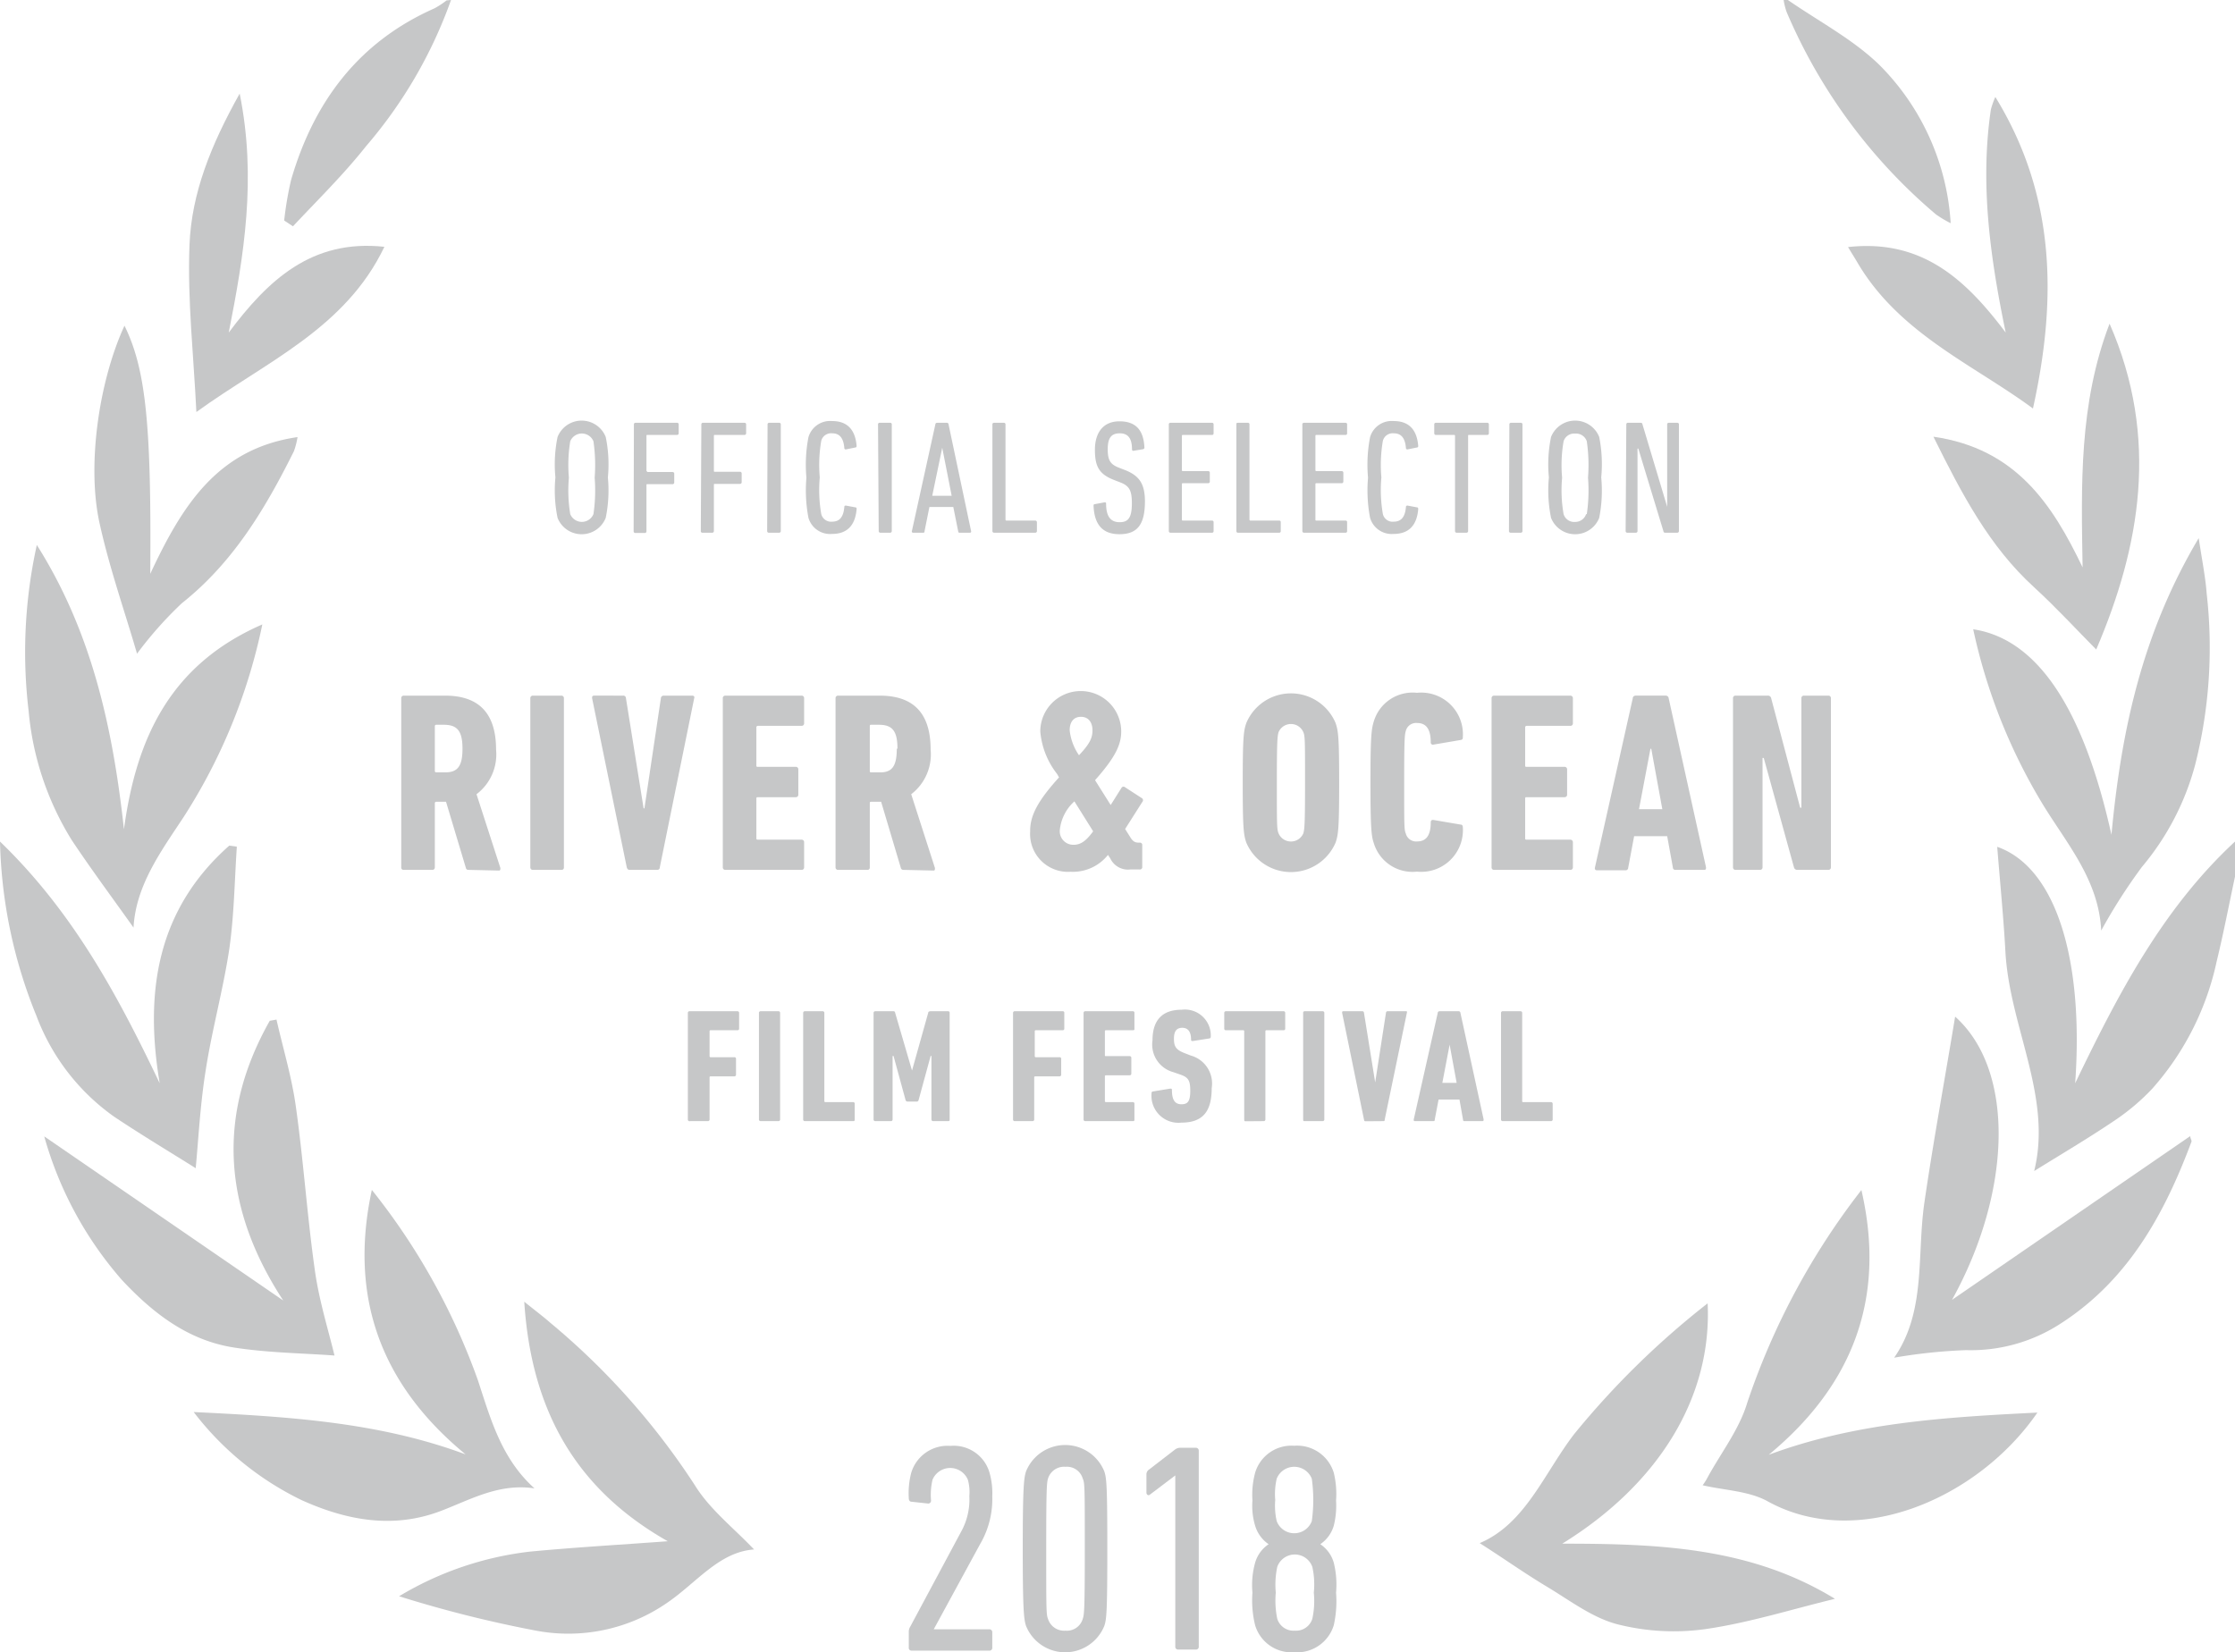 <svg xmlns="http://www.w3.org/2000/svg" viewBox="0 0 165.71 122.51"><defs><style>.cls-1{fill:#c6c7c8;}</style></defs><title>river-ocean-2018</title><g id="Layer_2" data-name="Layer 2"><g id="Outlines"><path class="cls-1" d="M41.34,38.4a10.1,10.1,0,0,1-.16-3,10,10,0,0,1,.16-3,1.92,1.92,0,0,1,3.57,0,10,10,0,0,1,.16,3,10.1,10.1,0,0,1-.16,3,1.92,1.92,0,0,1-3.57,0ZM44,38.12a12,12,0,0,0,.09-2.7,12.13,12.13,0,0,0-.09-2.7.93.93,0,0,0-1.72,0,10.79,10.79,0,0,0-.1,2.7,10.71,10.71,0,0,0,.1,2.7.93.93,0,0,0,1.72,0Z"/><path class="cls-1" d="M47,31.47a.11.11,0,0,1,.12-.12h3.08a.11.11,0,0,1,.12.12v.66a.12.12,0,0,1-.12.12H48c-.05,0-.07,0-.07.07v2.59C48,35,48,35,48,35h1.87a.12.12,0,0,1,.12.12v.66a.12.12,0,0,1-.12.12H48c-.05,0-.07,0-.07.07v3.43a.12.12,0,0,1-.12.12H47.1a.12.12,0,0,1-.12-.12Z"/><path class="cls-1" d="M52,31.47a.11.11,0,0,1,.12-.12h3.08a.11.11,0,0,1,.12.12v.66a.12.12,0,0,1-.12.12H53c-.05,0-.07,0-.07.07v2.59c0,.05,0,.07.07.07h1.87a.12.12,0,0,1,.12.12v.66a.12.12,0,0,1-.12.12H53c-.05,0-.07,0-.07.07v3.43a.12.12,0,0,1-.12.12h-.73a.11.11,0,0,1-.12-.12Z"/><path class="cls-1" d="M56.91,31.47a.11.11,0,0,1,.12-.12h.74a.11.11,0,0,1,.12.12v7.91a.12.12,0,0,1-.12.12H57a.12.12,0,0,1-.12-.12Z"/><path class="cls-1" d="M59.79,35.42a10.75,10.75,0,0,1,.15-3,1.67,1.67,0,0,1,1.75-1.2c1.07,0,1.71.57,1.82,1.82,0,.08,0,.13-.09.14l-.69.14a.1.1,0,0,1-.13-.1c-.06-.73-.34-1.09-.9-1.09a.75.75,0,0,0-.81.56,10.5,10.5,0,0,0-.11,2.71,10.36,10.36,0,0,0,.11,2.71.75.75,0,0,0,.81.57c.56,0,.84-.36.9-1.09,0-.08.06-.11.13-.1l.69.13q.11,0,.09.15c-.11,1.24-.75,1.82-1.82,1.82a1.67,1.67,0,0,1-1.75-1.2A10.87,10.87,0,0,1,59.79,35.42Z"/><path class="cls-1" d="M65.1,31.47a.11.11,0,0,1,.12-.12H66a.11.11,0,0,1,.12.12v7.91a.12.12,0,0,1-.12.12h-.73a.12.12,0,0,1-.12-.12Z"/><path class="cls-1" d="M69.35,31.47c0-.08.06-.12.13-.12h.72a.12.12,0,0,1,.13.12L72,39.38a.09.09,0,0,1-.1.12h-.72c-.09,0-.12,0-.14-.12l-.36-1.79H68.91l-.36,1.79c0,.07,0,.12-.12.12h-.72a.09.09,0,0,1-.1-.12Zm1.21,5.29-.7-3.56h0l-.74,3.56Z"/><path class="cls-1" d="M73.58,31.47a.11.11,0,0,1,.12-.12h.73a.11.11,0,0,1,.12.12v7.06s0,.07.08.07h2.13a.12.12,0,0,1,.12.12v.66a.12.12,0,0,1-.12.12H73.7a.12.12,0,0,1-.12-.12Z"/><path class="cls-1" d="M83,39.61c-1.24,0-1.86-.7-1.92-2.1,0-.07,0-.12.1-.13l.7-.13c.09,0,.13,0,.13.1,0,1,.38,1.37,1,1.37s.91-.3.91-1.4c0-.94-.18-1.28-.83-1.54l-.49-.19c-1.11-.43-1.42-1-1.42-2.24s.59-2.11,1.82-2.11,1.79.67,1.85,1.94a.12.12,0,0,1-.11.13l-.67.11a.1.1,0,0,1-.14-.1c0-.8-.28-1.19-.91-1.19s-.89.35-.89,1.18.2,1.13.86,1.38l.49.19c1,.42,1.41,1,1.41,2.32C84.88,38.84,84.37,39.61,83,39.61Z"/><path class="cls-1" d="M86.66,31.47a.11.11,0,0,1,.12-.12h3.08a.11.11,0,0,1,.12.12v.66a.11.11,0,0,1-.12.12H87.7a.06.06,0,0,0-.07.07v2.54a.06.06,0,0,0,.07.07h1.88a.12.12,0,0,1,.12.12v.66a.12.12,0,0,1-.12.12H87.7a.06.06,0,0,0-.07.07v2.63a.06.06,0,0,0,.07.07h2.16a.11.11,0,0,1,.12.12v.66a.11.11,0,0,1-.12.12H86.78a.12.12,0,0,1-.12-.12Z"/><path class="cls-1" d="M91.67,31.47c0-.08,0-.12.11-.12h.74a.11.11,0,0,1,.12.12v7.06s0,.07.07.07h2.13a.11.11,0,0,1,.12.12v.66a.11.11,0,0,1-.12.12H91.78a.11.11,0,0,1-.11-.12Z"/><path class="cls-1" d="M96.56,31.47a.11.11,0,0,1,.12-.12h3.08a.11.11,0,0,1,.12.12v.66a.11.11,0,0,1-.12.12H97.6a.06.06,0,0,0-.07.07v2.54a.06.06,0,0,0,.07.07h1.88a.12.12,0,0,1,.12.12v.66a.12.12,0,0,1-.12.12H97.6a.06.06,0,0,0-.07.07v2.63a.06.06,0,0,0,.07.07h2.16a.11.11,0,0,1,.12.12v.66a.11.11,0,0,1-.12.12H96.68a.12.12,0,0,1-.12-.12Z"/><path class="cls-1" d="M101.43,35.42a10.75,10.75,0,0,1,.15-3,1.67,1.67,0,0,1,1.75-1.2c1.07,0,1.71.57,1.82,1.82,0,.08,0,.13-.09.14l-.69.14a.1.1,0,0,1-.13-.1c-.06-.73-.34-1.09-.9-1.09a.75.75,0,0,0-.81.56,10.5,10.5,0,0,0-.11,2.71,10.36,10.36,0,0,0,.11,2.71.74.74,0,0,0,.81.57c.56,0,.84-.36.9-1.09,0-.08.06-.11.13-.1l.69.13q.1,0,.09.15c-.11,1.24-.75,1.82-1.82,1.82a1.67,1.67,0,0,1-1.75-1.2A10.87,10.87,0,0,1,101.43,35.42Z"/><path class="cls-1" d="M108,39.5a.12.12,0,0,1-.12-.12V32.32a.06.06,0,0,0-.07-.07h-1.35a.12.12,0,0,1-.12-.12v-.66a.11.11,0,0,1,.12-.12h3.81a.11.11,0,0,1,.12.12v.66a.12.12,0,0,1-.12.12h-1.35c-.05,0-.07,0-.07.07v7.06a.12.12,0,0,1-.12.12Z"/><path class="cls-1" d="M111.91,31.47a.11.11,0,0,1,.12-.12h.73a.11.11,0,0,1,.12.12v7.91a.12.12,0,0,1-.12.12H112a.12.12,0,0,1-.12-.12Z"/><path class="cls-1" d="M115,38.4a10.1,10.1,0,0,1-.16-3,10,10,0,0,1,.16-3,1.92,1.92,0,0,1,3.57,0,10.34,10.34,0,0,1,.15,3,10.39,10.39,0,0,1-.15,3,1.92,1.92,0,0,1-3.57,0Zm2.65-.28a12,12,0,0,0,.09-2.7,12.13,12.13,0,0,0-.09-2.7.84.84,0,0,0-.87-.57.82.82,0,0,0-.85.57,10.3,10.3,0,0,0-.11,2.7,10.23,10.23,0,0,0,.11,2.7.82.82,0,0,0,.85.58A.85.85,0,0,0,117.6,38.12Z"/><path class="cls-1" d="M120.58,31.47a.11.11,0,0,1,.12-.12h.9c.1,0,.16,0,.18.12l1.83,6.11h0V31.47a.11.11,0,0,1,.12-.12h.63a.11.11,0,0,1,.12.12v7.91a.12.12,0,0,1-.12.12h-.85c-.1,0-.16,0-.18-.12l-1.86-6.12h-.06v6.12a.12.12,0,0,1-.12.12h-.64a.12.12,0,0,1-.12-.12Z"/><path class="cls-1" d="M51,75.1a.12.12,0,0,1,.12-.12h3.56a.12.12,0,0,1,.12.12v1.17a.11.11,0,0,1-.12.12h-2a.07.07,0,0,0-.07.08v1.84a.07.07,0,0,0,.07.08h1.77a.11.11,0,0,1,.12.12v1.18a.12.12,0,0,1-.12.12H52.68a.07.07,0,0,0-.07.08V83a.12.12,0,0,1-.12.13H51.16A.12.12,0,0,1,51,83Z"/><path class="cls-1" d="M56.27,75.1a.12.12,0,0,1,.12-.12h1.33a.12.12,0,0,1,.12.12V83a.12.12,0,0,1-.12.13H56.39a.12.12,0,0,1-.12-.13Z"/><path class="cls-1" d="M59.55,75.1a.12.12,0,0,1,.12-.12H61a.12.12,0,0,1,.12.12v6.55s0,.07.07.07h2.06a.11.11,0,0,1,.12.12V83c0,.08,0,.13-.12.13H59.67a.12.12,0,0,1-.12-.13Z"/><path class="cls-1" d="M64.77,75.1a.12.12,0,0,1,.12-.12h1.29c.11,0,.17,0,.19.12l1.25,4.28h0l1.2-4.28c0-.08.08-.12.19-.12h1.28a.11.11,0,0,1,.12.12V83c0,.08,0,.13-.12.13H69.18a.12.12,0,0,1-.12-.13V78.3H69l-.89,3.26a.14.14,0,0,1-.15.12h-.66a.15.15,0,0,1-.16-.12l-.89-3.26h-.07V83a.12.12,0,0,1-.12.13H64.89a.12.12,0,0,1-.12-.13Z"/><path class="cls-1" d="M75.11,75.1a.12.12,0,0,1,.12-.12h3.56a.11.11,0,0,1,.12.12v1.17a.11.11,0,0,1-.12.12h-2a.07.07,0,0,0-.07.08v1.84a.07.07,0,0,0,.07.08h1.77a.11.11,0,0,1,.12.12v1.18a.12.12,0,0,1-.12.12H76.75a.07.07,0,0,0-.07.08V83a.12.12,0,0,1-.12.13H75.23a.12.12,0,0,1-.12-.13Z"/><path class="cls-1" d="M80.34,75.1a.12.12,0,0,1,.12-.12H84a.11.11,0,0,1,.11.12v1.17c0,.08,0,.12-.11.12H82a.07.07,0,0,0-.08.08v1.77c0,.05,0,.07.08.07h1.76a.12.12,0,0,1,.12.12v1.18a.12.12,0,0,1-.12.12H82s-.08,0-.08.07v1.85s0,.07.08.07h2a.11.11,0,0,1,.11.12V83c0,.08,0,.13-.11.13H80.46a.12.12,0,0,1-.12-.13Z"/><path class="cls-1" d="M87.59,83.24a2,2,0,0,1-2.21-2.18.11.11,0,0,1,.1-.13l1.28-.21c.09,0,.13,0,.13.1,0,.76.24,1.06.71,1.06s.65-.23.65-1-.14-1-.76-1.21L87,79.5a2.12,2.12,0,0,1-1.55-2.36c0-1.48.71-2.27,2.16-2.27a1.92,1.92,0,0,1,2.16,2,.12.12,0,0,1-.11.13l-1.22.19c-.07,0-.13,0-.13-.09,0-.59-.22-.89-.65-.89s-.62.26-.62.81.13.81.77,1.06l.49.19a2.15,2.15,0,0,1,1.54,2.41C89.84,82.38,89.21,83.24,87.59,83.24Z"/><path class="cls-1" d="M92.37,83.14c-.08,0-.12,0-.12-.13V76.47a.07.07,0,0,0-.08-.08H90.89a.11.11,0,0,1-.12-.12V75.1a.12.12,0,0,1,.12-.12h4.28a.12.12,0,0,1,.12.12v1.17a.11.11,0,0,1-.12.12H93.89s-.07,0-.07.08V83a.12.12,0,0,1-.12.13Z"/><path class="cls-1" d="M96.62,75.1a.11.11,0,0,1,.12-.12h1.33a.12.12,0,0,1,.12.12V83a.12.12,0,0,1-.12.13H96.74c-.08,0-.12,0-.12-.13Z"/><path class="cls-1" d="M101.26,83.14c-.07,0-.11,0-.13-.13L99.51,75.1c0-.07,0-.12.09-.12H101a.12.12,0,0,1,.13.12l.83,5.16h0l.8-5.16a.12.12,0,0,1,.13-.12h1.33c.08,0,.12,0,.09.12L102.67,83c0,.08,0,.13-.12.13Z"/><path class="cls-1" d="M106.6,75.1c0-.07.06-.12.13-.12h1.42a.13.13,0,0,1,.13.12L110,83c0,.08,0,.13-.1.13H108.6c-.08,0-.12,0-.13-.13l-.26-1.47h-1.55L106.38,83c0,.08,0,.13-.13.13h-1.33c-.07,0-.11,0-.1-.13ZM108,80.29l-.52-2.83h0l-.54,2.83Z"/><path class="cls-1" d="M111.29,75.1a.12.12,0,0,1,.12-.12h1.33a.12.12,0,0,1,.12.12v6.55a.06.06,0,0,0,.07.07H115a.12.12,0,0,1,.12.12V83a.12.12,0,0,1-.12.13h-3.59a.12.12,0,0,1-.12-.13Z"/><path class="cls-1" d="M34.74,64.5a.18.18,0,0,1-.2-.15l-1.47-4.9h-.72a.1.1,0,0,0-.11.11v4.75a.18.18,0,0,1-.19.19H29.94a.17.17,0,0,1-.19-.19V51.77a.18.18,0,0,1,.19-.19H33c2.29,0,3.78,1.09,3.78,4a3.7,3.7,0,0,1-1.45,3.31l1.77,5.47c0,.1,0,.19-.1.19Zm-.45-9c0-1.34-.42-1.76-1.39-1.76h-.55a.1.1,0,0,0-.11.11v3.31a.1.1,0,0,0,.11.11h.55C33.87,57.3,34.29,56.9,34.29,55.53Z"/><path class="cls-1" d="M39.32,51.77a.18.18,0,0,1,.19-.19h2.11a.18.18,0,0,1,.19.19V64.31a.17.17,0,0,1-.19.19H39.51a.18.18,0,0,1-.19-.19Z"/><path class="cls-1" d="M46.68,64.5c-.12,0-.17-.07-.21-.19L43.9,51.77c0-.11,0-.19.16-.19H46.2a.19.19,0,0,1,.21.19l1.31,8.17h.06L49,51.77a.2.2,0,0,1,.21-.19h2.11c.13,0,.19.08.15.19L48.92,64.31c0,.12-.08.19-.19.19Z"/><path class="cls-1" d="M53.59,51.77a.18.18,0,0,1,.19-.19h5.65a.18.18,0,0,1,.19.19v1.87a.18.18,0,0,1-.19.18H56.2a.11.11,0,0,0-.12.12v2.81c0,.08,0,.11.12.11H59a.18.18,0,0,1,.19.19v1.87a.18.18,0,0,1-.19.19H56.2c-.08,0-.12,0-.12.11v2.93c0,.07,0,.11.12.11h3.23a.18.18,0,0,1,.19.19v1.86a.18.18,0,0,1-.19.19H53.78a.18.18,0,0,1-.19-.19Z"/><path class="cls-1" d="M67,64.5a.19.19,0,0,1-.21-.15l-1.46-4.9h-.72c-.08,0-.12,0-.12.11v4.75a.17.17,0,0,1-.19.19H62.14a.18.18,0,0,1-.19-.19V51.77a.18.18,0,0,1,.19-.19h3.08c2.3,0,3.78,1.09,3.78,4a3.72,3.72,0,0,1-1.44,3.31l1.76,5.47c0,.1,0,.19-.09.19Zm-.46-9c0-1.34-.41-1.76-1.38-1.76h-.55c-.08,0-.12,0-.12.11v3.31c0,.07,0,.11.12.11h.55C66.08,57.3,66.49,56.9,66.49,55.53Z"/><path class="cls-1" d="M78.52,57.64l-.15-.26a5.92,5.92,0,0,1-1.24-3.14,3,3,0,0,1,6,0c0,1-.46,1.94-1.94,3.61l1.16,1.84.8-1.27a.17.17,0,0,1,.26-.05l1.28.83a.19.19,0,0,1,0,.27l-1.27,2,.36.57c.21.36.38.44.65.44h.07a.17.17,0,0,1,.19.19v1.61a.17.17,0,0,1-.19.19H83.8a1.45,1.45,0,0,1-1.48-.82l-.17-.26a3.33,3.33,0,0,1-2.77,1.25,2.81,2.81,0,0,1-3-3C76.36,60.4,77.06,59.26,78.52,57.64Zm1.06,5c.48,0,.88-.19,1.47-1l-1.39-2.22a3.3,3.3,0,0,0-1.08,2.11A1,1,0,0,0,79.58,62.64ZM81,54.15c0-.61-.32-1-.85-1s-.84.36-.84,1A4,4,0,0,0,80,56C80.8,55.15,81,54.72,81,54.15Z"/><path class="cls-1" d="M92.41,62.49c-.21-.59-.27-1.12-.27-4.45s.06-3.85.27-4.44a3.59,3.59,0,0,1,6.61,0c.21.59.27,1.12.27,4.44s-.06,3.86-.27,4.45a3.6,3.6,0,0,1-6.61,0Zm4.22-.69c.09-.3.13-.62.13-3.76s0-3.46-.13-3.76a1,1,0,0,0-1.83,0c-.09.3-.13.63-.13,3.76s0,3.46.13,3.76a1,1,0,0,0,1.83,0Z"/><path class="cls-1" d="M101.61,58c0-3.34.07-3.93.24-4.48a3,3,0,0,1,3.21-2.15,3.09,3.09,0,0,1,3.4,3.27c0,.11,0,.21-.17.23l-2,.34a.16.16,0,0,1-.21-.17c0-1-.36-1.43-1-1.43a.79.79,0,0,0-.85.59c-.08.29-.12.52-.12,3.8s0,3.52.12,3.8a.79.79,0,0,0,.85.59c.63,0,1-.4,1-1.42,0-.14.09-.19.21-.17l2,.34c.14,0,.17.11.17.22a3.09,3.09,0,0,1-3.4,3.27,3,3,0,0,1-3.21-2.14C101.68,62,101.61,61.39,101.61,58Z"/><path class="cls-1" d="M110.59,51.77a.18.18,0,0,1,.19-.19h5.64a.19.19,0,0,1,.2.19v1.87a.18.18,0,0,1-.2.18H113.2a.11.11,0,0,0-.12.12v2.81c0,.08,0,.11.12.11H116a.18.18,0,0,1,.19.19v1.87a.18.18,0,0,1-.19.19H113.2c-.08,0-.12,0-.12.11v2.93c0,.07,0,.11.12.11h3.22a.19.19,0,0,1,.2.19v1.86a.18.18,0,0,1-.2.19h-5.64a.18.18,0,0,1-.19-.19Z"/><path class="cls-1" d="M121.06,51.77c0-.11.1-.19.21-.19h2.24a.21.21,0,0,1,.21.19l2.77,12.54c0,.12,0,.19-.15.19h-2.11a.18.18,0,0,1-.2-.19L123.61,62h-2.45l-.44,2.34a.19.19,0,0,1-.21.19H118.4c-.11,0-.17-.07-.15-.19ZM123.25,60l-.82-4.48h-.06L121.52,60Z"/><path class="cls-1" d="M128.49,51.77a.18.18,0,0,1,.19-.19h2.38a.24.24,0,0,1,.26.19l2.15,8.12h.09V51.77a.18.18,0,0,1,.19-.19h1.81a.18.18,0,0,1,.19.19V64.31a.18.18,0,0,1-.19.19h-2.28a.25.25,0,0,1-.27-.19l-2.24-8.11h-.09v8.11a.18.18,0,0,1-.19.19h-1.81a.18.18,0,0,1-.19-.19Z"/><path class="cls-1" d="M67.38,121a.72.72,0,0,1,.11-.39l3.75-7a4.93,4.93,0,0,0,.63-2.68,3.38,3.38,0,0,0-.11-1.21,1.42,1.42,0,0,0-2.62,0,4.89,4.89,0,0,0-.11,1.54.21.21,0,0,1-.26.22l-1.19-.13c-.13,0-.2-.11-.2-.27a6,6,0,0,1,.18-1.87,2.81,2.81,0,0,1,2.91-2,2.76,2.76,0,0,1,2.9,2,5.55,5.55,0,0,1,.2,1.74,6.6,6.6,0,0,1-.9,3.54l-3.44,6.32v0h4.12a.21.21,0,0,1,.22.22v1.14a.2.2,0,0,1-.22.22H67.6a.2.2,0,0,1-.22-.22Z"/><path class="cls-1" d="M75.83,114.83c0-4.68.09-5.23.24-5.72a3.13,3.13,0,0,1,5.81,0c.16.49.22,1,.22,5.72s-.06,5.24-.22,5.72a3.13,3.13,0,0,1-5.81,0C75.92,120.07,75.83,119.52,75.83,114.83ZM79,120.91a1.22,1.22,0,0,0,1.28-.88c.11-.31.15-.73.15-5.2s0-4.88-.15-5.19a1.22,1.22,0,0,0-1.28-.88,1.25,1.25,0,0,0-1.3.88c-.09.31-.13.73-.13,5.19s0,4.89.13,5.2A1.25,1.25,0,0,0,79,120.91Z"/><path class="cls-1" d="M87.14,109.4h0l-1.89,1.43c-.11.09-.25,0-.25-.16v-1.36a.43.43,0,0,1,.2-.35l1.92-1.48a.64.64,0,0,1,.37-.13h1.17a.21.21,0,0,1,.22.22v14.52a.2.2,0,0,1-.22.22H87.36a.2.2,0,0,1-.22-.22Z"/><path class="cls-1" d="M92.86,118.09a6.16,6.16,0,0,1,.2-2.22,2.48,2.48,0,0,1,1-1.37v0a2.53,2.53,0,0,1-1-1.37,5.12,5.12,0,0,1-.2-1.87,6.31,6.31,0,0,1,.2-2.06,2.81,2.81,0,0,1,2.9-2,2.84,2.84,0,0,1,2.93,2,6.65,6.65,0,0,1,.17,2.06,6.17,6.17,0,0,1-.17,1.87,2.5,2.5,0,0,1-1,1.37v0a2.45,2.45,0,0,1,1,1.37,6.75,6.75,0,0,1,.17,2.22,8.18,8.18,0,0,1-.17,2.42,2.84,2.84,0,0,1-2.93,2,2.81,2.81,0,0,1-2.9-2A7.69,7.69,0,0,1,92.86,118.09Zm4.4-5.3a11.33,11.33,0,0,0,0-3.15,1.4,1.4,0,0,0-2.6,0,5.05,5.05,0,0,0-.11,1.58,5.11,5.11,0,0,0,.11,1.57,1.39,1.39,0,0,0,2.6,0ZM96,120.91a1.26,1.26,0,0,0,1.3-.88,6.23,6.23,0,0,0,.11-1.94,6,6,0,0,0-.11-1.91,1.38,1.38,0,0,0-2.6,0,6.39,6.39,0,0,0-.11,1.91,6.64,6.64,0,0,0,.11,1.94A1.26,1.26,0,0,0,96,120.91Z"/><g id="_2017Laurels_Audience_b2" data-name="2017Laurels_Audience b2"><path class="cls-1" d="M165.71,65c-.45,2.1-.85,4.2-1.36,6.29a20.75,20.75,0,0,1-4.78,9.44,16.28,16.28,0,0,1-2.84,2.39c-1.94,1.31-3.95,2.49-5.91,3.71,1.36-5.49-1.81-10.66-2.13-16.22-.14-2.58-.4-5.16-.61-7.82,4.31,1.51,6.44,8.24,5.78,17.53C157,73.8,160.31,67.4,165.71,62.4Z"/><path class="cls-1" d="M33.44,0a34.16,34.16,0,0,1-6.3,10.84c-1.66,2.1-3.6,4-5.42,5.94l-.65-.43a25.54,25.54,0,0,1,.51-3c1.68-5.79,5-10.24,10.63-12.73a6.32,6.32,0,0,0,.9-.59Z"/><path class="cls-1" d="M132.56,0c2.28,1.58,4.81,2.9,6.77,4.8a18.16,18.16,0,0,1,5.3,11.75,8.39,8.39,0,0,1-1.09-.65,40.33,40.33,0,0,1-11.07-15,4.86,4.86,0,0,1-.23-.93Z"/><path class="cls-1" d="M126.61,96.64c.33,6.9-3.57,13.37-10.78,17.82,7.22,0,14,.28,20.22,4.09-3.19.77-6.34,1.77-9.57,2.24a17,17,0,0,1-6.55-.35c-1.86-.48-3.52-1.76-5.22-2.78s-3.27-2.14-5-3.24c3.39-1.44,4.75-5.14,7-8.08A61.94,61.94,0,0,1,126.61,96.64Z"/><path class="cls-1" d="M49.51,114.28c-6.81-3.86-10.12-9.69-10.64-17.76.88.71,1.42,1.11,1.93,1.56a53.59,53.59,0,0,1,10.74,12.08c1.1,1.77,2.86,3.14,4.37,4.73-2.58.18-4.24,2.44-6.41,3.93a12.88,12.88,0,0,1-9.91,2.06,89.81,89.81,0,0,1-10-2.52,24.15,24.15,0,0,1,9.7-3.31C42.65,114.73,46,114.54,49.51,114.28Z"/><path class="cls-1" d="M131.14,107.87c6.45-2.4,13.15-2.79,19.92-3.13-4.42,6.42-13.38,10.24-20,6.58-1.39-.77-3.18-.81-4.82-1.19a5.23,5.23,0,0,0,.3-.46c1-1.87,2.4-3.64,3-5.64a53.31,53.31,0,0,1,8.47-15.79C139.84,96.17,137.45,102.65,131.14,107.87Z"/><path class="cls-1" d="M27.57,88.23a48.87,48.87,0,0,1,7.87,14.13c.94,2.87,1.74,5.8,4.19,8-2.6-.39-4.68.8-6.88,1.65-3.54,1.37-7,.75-10.39-.78a22.28,22.28,0,0,1-8-6.53c7,.34,13.71.74,20.16,3.14C28.24,102.67,25.85,96.19,27.57,88.23Z"/><path class="cls-1" d="M140.44,100.67c2.38-3.43,1.67-7.58,2.24-11.5.66-4.53,1.49-9,2.28-13.79,4.47,4,4.2,13-.23,21l17.66-12.14c0,.17.13.32.09.42-2,5.36-4.68,10.23-9.65,13.45a12.21,12.21,0,0,1-7.06,2A39.57,39.57,0,0,0,140.44,100.67Z"/><path class="cls-1" d="M21,96.43C16.59,89.69,16,82.77,20,75.69l.5-.09c.49,2.16,1.14,4.29,1.44,6.48.57,4.06.84,8.16,1.42,12.22.32,2.21,1,4.37,1.44,6.21-2.22-.17-4.85-.19-7.43-.59-3.4-.52-6-2.52-8.32-5A27.32,27.32,0,0,1,3.28,84.26Z"/><path class="cls-1" d="M155.79,69c-.18-3.71-2.49-6.37-4.29-9.29a42.07,42.07,0,0,1-5.2-13.05c4.71.71,8.15,5.77,10.25,15.24.73-7.83,2.31-15,6.47-22,.25,1.67.5,2.89.59,4.11a35.4,35.4,0,0,1-.86,12.72,19.61,19.61,0,0,1-3.94,7.55A41.27,41.27,0,0,0,155.79,69Z"/><path class="cls-1" d="M2.73,40.41C6.81,46.86,8.37,54,9.19,61.49c.9-6.64,3.35-12.18,10.26-15.19a42.08,42.08,0,0,1-5.86,14.32c-1.7,2.57-3.52,5.06-3.69,8.16-1.54-2.17-3.11-4.28-4.57-6.47a21.81,21.81,0,0,1-3.21-9.62A36.8,36.8,0,0,1,2.73,40.41Z"/><path class="cls-1" d="M0,62.4c5.45,5.26,8.76,11.47,11.84,17.92C10.7,73.53,11.65,67.44,17,62.7l.56.08c-.17,2.53-.2,5.08-.56,7.59-.45,3-1.29,6-1.76,9.06-.4,2.52-.53,5.09-.73,7.19-1.73-1.09-3.92-2.4-6.05-3.82a16.07,16.07,0,0,1-5.76-7.48A36.27,36.27,0,0,1,0,62.4Z"/><path class="cls-1" d="M9.23,24.15c1.6,3.25,2,7.46,1.91,18.4,2.37-5.08,5-9.28,10.92-10.14a5.51,5.51,0,0,1-.27,1.05c-2.11,4.24-4.5,8.25-8.31,11.27a28.41,28.41,0,0,0-3.32,3.74c-.91-3.13-2.06-6.39-2.79-9.73C6.43,34.41,7.36,28.2,9.23,24.15Z"/><path class="cls-1" d="M155.42,48.16c-1.37-1.38-2.93-3.08-4.62-4.63-3.29-3-5.33-6.86-7.45-11.15,6.11.88,8.81,5,11.06,9.69-.1-6.06-.28-12.11,2-18.07C160.13,32.49,158.67,40.57,155.42,48.16Z"/><path class="cls-1" d="M147.94,7.19c4.58,7.45,4.52,15.27,2.79,23.1-4.37-3.23-9.9-5.54-13-10.8-.18-.31-.38-.62-.71-1.17,5.54-.62,8.78,2.48,11.69,6.34-1.14-5.49-1.92-11-1.1-16.54A6.08,6.08,0,0,1,147.94,7.19Z"/><path class="cls-1" d="M14.56,30.55c-.2-4.16-.67-8.29-.51-12.39.15-3.84,1.6-7.43,3.72-11.22,1.27,6.28.32,12-.81,17.72,2.88-3.85,6.13-6.95,11.54-6.36C25.6,24.38,19.69,26.83,14.56,30.55Z"/></g></g></g></svg>